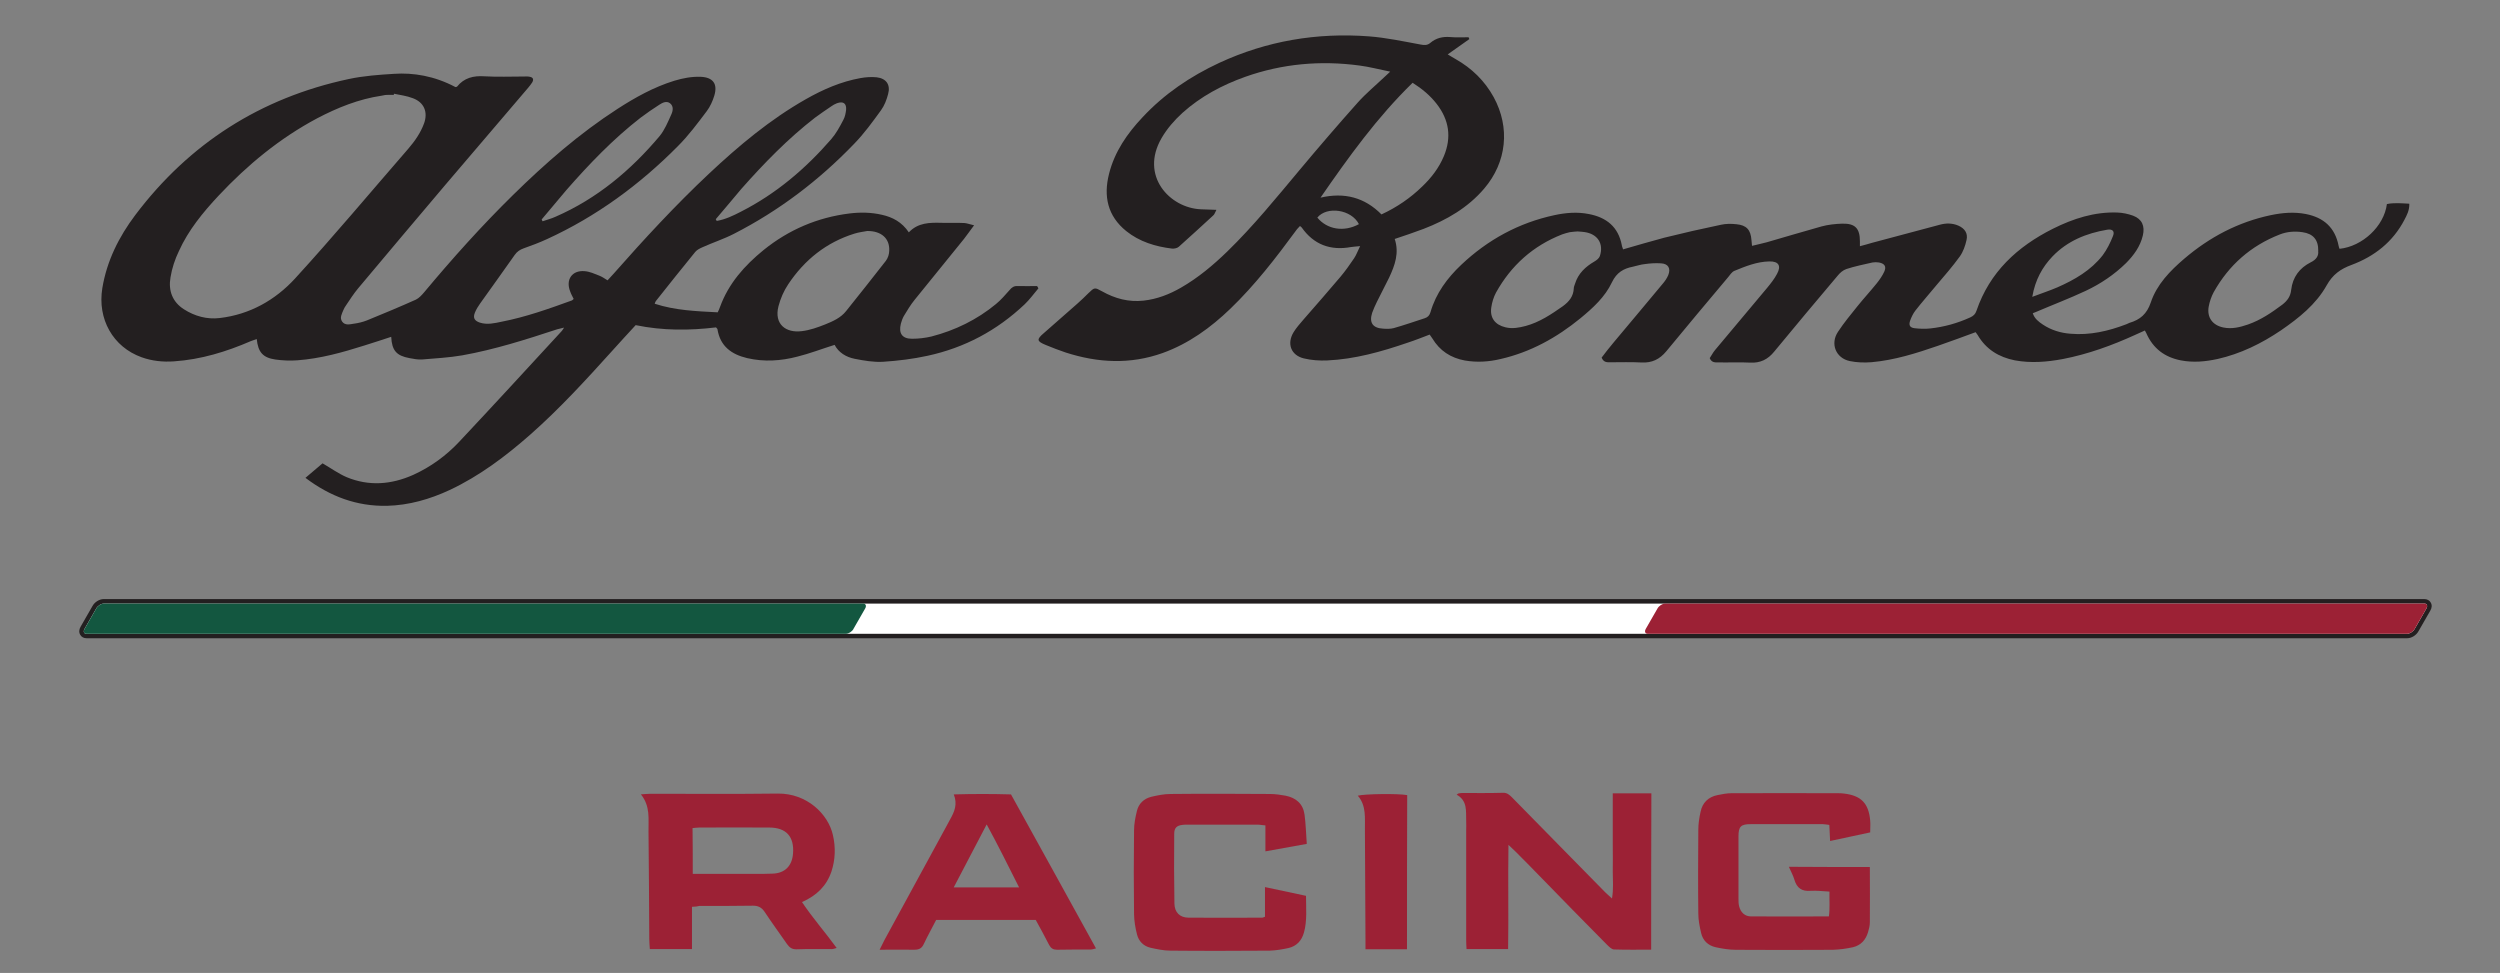 <?xml version="1.0" encoding="UTF-8" standalone="no"?>
<svg
   xmlns:dc="http://purl.org/dc/elements/1.1/"
   xmlns:cc="http://creativecommons.org/ns#"
   xmlns:rdf="http://www.w3.org/1999/02/22-rdf-syntax-ns#"
   xmlns:svg="http://www.w3.org/2000/svg"
   xmlns="http://www.w3.org/2000/svg"
   xmlns:sodipodi="http://sodipodi.sourceforge.net/DTD/sodipodi-0.dtd"
   xmlns:inkscape="http://www.inkscape.org/namespaces/inkscape"
   width="33.382mm"
   height="12.991mm"
   viewBox="0 0 33.382 12.991"
   version="1.1"
   id="svg8"
   inkscape:version="1.0.2-2 (e86c870879, 2021-01-15)"
   sodipodi:docname="alfa_romeo_racing.svg">
  <rect x="0" y="0" width="33.382" height="12.991" fill="#808080" stroke="none"/>
  <defs
     id="defs2" />
  <sodipodi:namedview
     id="base"
     pagecolor="#ffffff"
     bordercolor="#666666"
     borderopacity="1.0"
     inkscape:pageopacity="0.0"
     inkscape:pageshadow="2"
     inkscape:zoom="4.135"
     inkscape:cx="101.42857"
     inkscape:cy="48.571429"
     inkscape:document-units="mm"
     inkscape:current-layer="layer1"
     inkscape:document-rotation="0"
     showgrid="false"
     fit-margin-top="0"
     fit-margin-left="0"
     fit-margin-right="0"
     fit-margin-bottom="0"
     inkscape:window-width="1920"
     inkscape:window-height="1017"
     inkscape:window-x="-8"
     inkscape:window-y="-8"
     inkscape:window-maximized="1" />
  <g
     inkscape:label="Capa 1"
     inkscape:groupmode="layer"
     id="layer1"
     transform="translate(-83.095,-36.594)">
    <g
       id="g977"
       transform="matrix(0.941,0,0,0.941,-3.586,-3.348)">
      <path
         class="st0"
         d="m 101.935,55.313 c 0,0.206 0,0.4 0,0.601 -0.204,0 -0.394,0 -0.598,0 -0.003,-0.05 -0.008,-0.095 -0.008,-0.14 -0.003,-0.508 -0.005,-1.019 -0.011,-1.529 -0.003,-0.177 0.029,-0.357 -0.108,-0.527 0.058,-0.003 0.098,-0.008 0.135,-0.008 0.603,0 1.206,0.005 1.807,-0.003 0.413,-0.005 0.717,0.291 0.783,0.59 0.04,0.175 0.034,0.347 -0.021,0.516 -0.069,0.204 -0.209,0.341 -0.418,0.434 0.153,0.228 0.328,0.426 0.492,0.651 -0.029,0.008 -0.048,0.016 -0.069,0.016 -0.167,0 -0.333,-0.003 -0.503,0.003 -0.064,0 -0.098,-0.026 -0.132,-0.074 -0.106,-0.153 -0.217,-0.304 -0.32,-0.46 -0.042,-0.061 -0.09,-0.085 -0.164,-0.085 -0.251,0.005 -0.505,0.003 -0.759,0.003 -0.026,0.008 -0.056,0.011 -0.106,0.013 m 0.011,-0.468 c 0.235,0 0.455,0 0.677,0 0.151,0 0.304,0.003 0.455,-0.003 0.177,-0.005 0.278,-0.111 0.291,-0.286 0.018,-0.241 -0.098,-0.368 -0.339,-0.368 -0.331,-0.003 -0.661,0 -0.992,0 -0.029,0 -0.061,0.005 -0.095,0.008 0.003,0.217 0.003,0.423 0.003,0.648 z"
         id="path4"
         style="clip-rule:evenodd;fill:#9c2135;fill-rule:evenodd;stroke-width:0.265" />
      <path
         class="st0"
         d="m 115.545,55.922 c -0.183,0 -0.357,0.003 -0.529,-0.003 -0.034,-0.003 -0.071,-0.042 -0.101,-0.071 -0.32,-0.323 -0.638,-0.648 -0.955,-0.974 -0.111,-0.114 -0.222,-0.228 -0.336,-0.341 -0.026,-0.026 -0.056,-0.053 -0.103,-0.098 -0.008,0.505 0.003,0.987 -0.005,1.479 -0.198,0 -0.386,0 -0.59,0 -0.003,-0.048 -0.005,-0.093 -0.005,-0.135 0,-0.513 0,-1.027 0,-1.54 0,-0.05 0.003,-0.101 0,-0.151 -0.005,-0.132 0.021,-0.278 -0.135,-0.365 0.008,-0.005 0.013,-0.011 0.021,-0.016 0.018,-0.003 0.034,-0.008 0.053,-0.008 0.193,0 0.389,0.003 0.582,-0.003 0.058,-0.003 0.093,0.029 0.13,0.066 0.251,0.257 0.5,0.511 0.751,0.765 0.191,0.193 0.381,0.389 0.572,0.582 0.026,0.026 0.056,0.05 0.095,0.087 0.024,-0.138 0.011,-0.259 0.011,-0.381 0.003,-0.124 0,-0.249 0,-0.373 0,-0.119 0,-0.241 0,-0.362 0,-0.124 0,-0.246 0,-0.376 0.188,0 0.365,0 0.548,0 -0.003,0.738 -0.003,1.468 -0.003,2.217"
         id="path6"
         style="clip-rule:evenodd;fill:#9c2135;fill-rule:evenodd;stroke-width:0.265" />
      <path
         class="st0"
         d="m 118.649,54.749 c 0,0.275 0.003,0.532 0,0.788 0,0.045 -0.013,0.093 -0.026,0.138 -0.032,0.108 -0.101,0.185 -0.212,0.212 -0.095,0.021 -0.191,0.034 -0.288,0.037 -0.458,0.003 -0.918,0.003 -1.376,0 -0.095,0 -0.193,-0.016 -0.288,-0.037 -0.106,-0.024 -0.18,-0.095 -0.204,-0.201 -0.021,-0.09 -0.04,-0.183 -0.04,-0.275 -0.005,-0.397 -0.003,-0.794 0,-1.191 0,-0.085 0.013,-0.169 0.032,-0.254 0.026,-0.13 0.111,-0.212 0.243,-0.238 0.064,-0.013 0.13,-0.026 0.196,-0.026 0.503,-0.003 1.003,0 1.505,0 0.032,0 0.064,0 0.093,0.005 0.243,0.029 0.349,0.14 0.37,0.384 0.005,0.05 0,0.101 0,0.167 -0.185,0.04 -0.37,0.079 -0.569,0.122 -0.005,-0.079 -0.008,-0.148 -0.011,-0.228 -0.029,-0.003 -0.061,-0.011 -0.09,-0.011 -0.341,0 -0.685,0 -1.027,0 -0.138,0 -0.172,0.034 -0.172,0.172 0,0.296 0,0.59 0,0.886 0,0.034 0,0.071 0.008,0.103 0.021,0.09 0.082,0.148 0.169,0.148 0.365,0.003 0.73,0 1.106,0 0.016,-0.116 0.005,-0.228 0.008,-0.352 -0.093,-0.005 -0.18,-0.016 -0.267,-0.011 -0.124,0.011 -0.196,-0.04 -0.23,-0.156 -0.018,-0.061 -0.05,-0.119 -0.079,-0.185 0.386,0.003 0.762,0.003 1.148,0.003"
         id="path8"
         style="clip-rule:evenodd;fill:#9c2135;fill-rule:evenodd;stroke-width:0.265" />
      <path
         class="st0"
         d="m 110.659,54.421 c -0.201,0.037 -0.386,0.071 -0.587,0.106 0,-0.13 0,-0.243 0,-0.368 -0.045,-0.003 -0.077,-0.011 -0.111,-0.011 -0.333,0 -0.669,0 -1.003,0 -0.018,0 -0.04,0 -0.058,0.003 -0.085,0.008 -0.122,0.042 -0.122,0.127 -0.003,0.331 -0.003,0.661 0.003,0.992 0.003,0.124 0.077,0.196 0.198,0.198 0.349,0.003 0.699,0 1.05,0 0.008,0 0.013,-0.005 0.037,-0.013 0,-0.132 0,-0.27 0,-0.421 0.201,0.042 0.386,0.082 0.582,0.124 0,0.177 0.018,0.352 -0.029,0.521 -0.032,0.114 -0.103,0.193 -0.22,0.22 -0.087,0.019 -0.175,0.034 -0.265,0.037 -0.471,0.003 -0.939,0.005 -1.41,0 -0.095,0 -0.193,-0.021 -0.286,-0.042 -0.098,-0.024 -0.164,-0.093 -0.188,-0.188 -0.024,-0.093 -0.04,-0.191 -0.042,-0.286 -0.005,-0.397 -0.005,-0.794 0,-1.188 0,-0.093 0.018,-0.185 0.04,-0.275 0.024,-0.106 0.098,-0.177 0.204,-0.204 0.09,-0.021 0.183,-0.04 0.275,-0.04 0.471,-0.005 0.939,-0.003 1.41,0 0.074,0 0.148,0.011 0.22,0.024 0.148,0.029 0.249,0.114 0.27,0.267 0.018,0.13 0.021,0.267 0.032,0.415"
         id="path10"
         style="clip-rule:evenodd;fill:#9c2135;fill-rule:evenodd;stroke-width:0.265" />
      <path
         class="st0"
         d="m 104.597,55.924 c 0.032,-0.064 0.05,-0.101 0.069,-0.138 0.294,-0.542 0.59,-1.085 0.886,-1.627 0.016,-0.032 0.034,-0.061 0.05,-0.093 0.058,-0.103 0.103,-0.209 0.048,-0.347 0.278,-0.008 0.542,-0.008 0.812,0 0.402,0.728 0.802,1.45 1.206,2.185 -0.032,0.008 -0.053,0.016 -0.074,0.016 -0.159,0 -0.318,0 -0.479,0.003 -0.053,0 -0.085,-0.019 -0.111,-0.066 -0.061,-0.122 -0.127,-0.238 -0.191,-0.357 -0.474,0 -0.939,0 -1.413,0 -0.058,0.114 -0.122,0.228 -0.175,0.341 -0.029,0.064 -0.069,0.082 -0.135,0.082 -0.156,-0.003 -0.315,0 -0.495,0 m 1.982,-0.884 c -0.153,-0.304 -0.296,-0.593 -0.46,-0.894 -0.161,0.31 -0.312,0.595 -0.468,0.894 0.315,0 0.609,0 0.929,0 z"
         id="path12"
         style="clip-rule:evenodd;fill:#9c2135;fill-rule:evenodd;stroke-width:0.265" />
      <path
         class="st0"
         d="m 112.082,55.916 c -0.196,0 -0.386,0 -0.59,0 0,-0.05 0,-0.095 0,-0.14 -0.003,-0.516 -0.005,-1.032 -0.008,-1.55 -0.003,-0.169 0.024,-0.344 -0.101,-0.489 0.098,-0.026 0.574,-0.032 0.701,-0.008 -0.003,0.722 -0.003,1.447 -0.003,2.188"
         id="path14"
         style="clip-rule:evenodd;fill:#9c2135;fill-rule:evenodd;stroke-width:0.265" />
      <path
         class="st1"
         d="m 93.342,51.471 c -0.026,0 -0.05,-0.013 -0.061,-0.032 -0.013,-0.024 -0.011,-0.053 0.005,-0.085 l 0.167,-0.291 c 0.026,-0.048 0.085,-0.085 0.135,-0.085 h 32.93 c 0.026,0 0.05,0.011 0.061,0.032 0.013,0.024 0.011,0.053 -0.005,0.085 l -0.167,0.291 c -0.026,0.048 -0.085,0.085 -0.135,0.085 H 93.342"
         id="path16"
         style="fill:#ffffff;stroke-width:0.265" />
      <path
         class="st2"
         d="m 126.518,51.011 c 0.037,0 0.05,0.032 0.029,0.069 l -0.167,0.291 c -0.021,0.037 -0.069,0.069 -0.108,0.069 H 93.344 c -0.037,0 -0.05,-0.032 -0.029,-0.069 l 0.167,-0.291 c 0.021,-0.037 0.069,-0.069 0.108,-0.069 h 32.927 m 0,-0.064 H 93.588 c -0.061,0 -0.13,0.042 -0.161,0.101 l -0.167,0.291 c -0.024,0.04 -0.026,0.082 -0.005,0.116 0.019,0.032 0.05,0.048 0.09,0.048 H 126.274 c 0.061,0 0.13,-0.042 0.161,-0.101 l 0.167,-0.291 c 0.024,-0.04 0.026,-0.082 0.005,-0.116 -0.016,-0.029 -0.05,-0.048 -0.09,-0.048 z"
         id="path18"
         style="fill:#231f20;stroke-width:0.265" />
      <path
         class="st3"
         d="m 104.227,51.371 c -0.021,0.037 -0.069,0.069 -0.108,0.069 H 93.344 c -0.037,0 -0.05,-0.032 -0.029,-0.069 l 0.167,-0.291 c 0.021,-0.037 0.069,-0.069 0.108,-0.069 h 10.774 c 0.037,0 0.05,0.032 0.029,0.069 l -0.167,0.291"
         id="path20"
         style="fill:#135740;stroke-width:0.265" />
      <path
         class="st4"
         d="m 126.38,51.371 c -0.021,0.037 -0.069,0.069 -0.108,0.069 h -10.774 c -0.037,0 -0.05,-0.032 -0.029,-0.069 l 0.167,-0.291 c 0.021,-0.037 0.069,-0.069 0.108,-0.069 h 10.774 c 0.037,0 0.05,0.032 0.029,0.069 l -0.167,0.291"
         id="path22"
         style="fill:#9c2135;stroke-width:0.265" />
      <path
         class="st5"
         d="m 115.143,45.986 c 0.204,-0.058 0.397,-0.116 0.59,-0.167 0.265,-0.066 0.532,-0.127 0.802,-0.183 0.071,-0.016 0.146,-0.016 0.22,-0.008 0.143,0.013 0.204,0.079 0.214,0.225 0.003,0.021 0.005,0.045 0.008,0.082 0.074,-0.019 0.14,-0.032 0.206,-0.05 0.259,-0.074 0.519,-0.153 0.778,-0.225 0.095,-0.026 0.198,-0.037 0.296,-0.04 0.185,-0.005 0.251,0.069 0.251,0.251 0,0.019 0,0.037 0,0.069 0.064,-0.016 0.116,-0.032 0.172,-0.048 0.32,-0.085 0.64,-0.172 0.963,-0.257 0.087,-0.024 0.177,-0.024 0.262,0.013 0.09,0.04 0.138,0.108 0.116,0.204 -0.018,0.082 -0.048,0.167 -0.095,0.233 -0.103,0.143 -0.222,0.278 -0.336,0.413 -0.098,0.119 -0.201,0.235 -0.296,0.357 -0.032,0.042 -0.056,0.093 -0.074,0.143 -0.021,0.064 -0.003,0.098 0.066,0.106 0.071,0.008 0.148,0.011 0.22,0.003 0.196,-0.021 0.386,-0.074 0.566,-0.156 0.045,-0.021 0.074,-0.045 0.09,-0.095 0.188,-0.55 0.579,-0.91 1.085,-1.164 0.286,-0.143 0.587,-0.241 0.913,-0.23 0.077,0.003 0.153,0.019 0.225,0.045 0.127,0.048 0.169,0.148 0.138,0.28 -0.037,0.156 -0.127,0.28 -0.238,0.392 -0.167,0.164 -0.36,0.294 -0.572,0.394 -0.23,0.108 -0.468,0.198 -0.704,0.299 -0.013,0.005 -0.029,0.011 -0.048,0.019 0.024,0.077 0.085,0.122 0.143,0.161 0.119,0.079 0.251,0.119 0.392,0.13 0.275,0.024 0.537,-0.037 0.794,-0.135 0.013,-0.005 0.029,-0.013 0.042,-0.019 0.153,-0.045 0.249,-0.127 0.304,-0.291 0.085,-0.254 0.273,-0.447 0.474,-0.619 0.36,-0.307 0.765,-0.521 1.23,-0.619 0.164,-0.034 0.328,-0.048 0.495,-0.016 0.254,0.05 0.415,0.191 0.466,0.452 0.003,0.016 0.008,0.029 0.013,0.042 0.325,-0.034 0.632,-0.32 0.672,-0.635 0.101,-0.021 0.206,-0.011 0.318,-0.005 0.003,0.093 -0.034,0.161 -0.069,0.228 -0.164,0.315 -0.426,0.519 -0.749,0.64 -0.159,0.058 -0.27,0.138 -0.355,0.291 -0.151,0.27 -0.394,0.463 -0.648,0.638 -0.278,0.188 -0.574,0.333 -0.902,0.407 -0.172,0.037 -0.344,0.053 -0.519,0.019 -0.23,-0.045 -0.394,-0.169 -0.489,-0.384 -0.005,-0.011 -0.011,-0.019 -0.021,-0.04 -0.045,0.021 -0.09,0.04 -0.135,0.061 -0.331,0.151 -0.672,0.275 -1.029,0.344 -0.225,0.042 -0.452,0.061 -0.68,0.019 -0.228,-0.045 -0.41,-0.156 -0.529,-0.36 -0.008,-0.013 -0.018,-0.024 -0.029,-0.04 -0.18,0.066 -0.357,0.132 -0.534,0.193 -0.307,0.106 -0.616,0.204 -0.942,0.233 -0.103,0.008 -0.209,0.005 -0.31,-0.016 -0.198,-0.042 -0.28,-0.246 -0.167,-0.415 0.085,-0.13 0.185,-0.249 0.28,-0.368 0.087,-0.108 0.183,-0.212 0.27,-0.32 0.04,-0.05 0.079,-0.106 0.106,-0.164 0.034,-0.074 0.008,-0.116 -0.074,-0.132 -0.029,-0.005 -0.064,-0.005 -0.093,0 -0.124,0.029 -0.249,0.053 -0.37,0.093 -0.048,0.016 -0.093,0.056 -0.124,0.095 -0.302,0.357 -0.603,0.717 -0.9,1.077 -0.09,0.111 -0.198,0.164 -0.341,0.156 -0.151,-0.008 -0.302,0 -0.452,-0.003 -0.045,0 -0.095,0.005 -0.122,-0.061 0.024,-0.034 0.045,-0.079 0.077,-0.116 0.246,-0.294 0.492,-0.587 0.738,-0.881 0.05,-0.061 0.103,-0.127 0.14,-0.198 0.064,-0.116 0.021,-0.18 -0.108,-0.177 -0.177,0.003 -0.339,0.069 -0.5,0.135 -0.034,0.016 -0.061,0.058 -0.087,0.09 -0.294,0.349 -0.587,0.699 -0.876,1.05 -0.095,0.114 -0.204,0.167 -0.352,0.159 -0.146,-0.008 -0.294,-0.003 -0.442,-0.003 -0.045,0 -0.095,0.005 -0.124,-0.066 0.053,-0.069 0.111,-0.146 0.172,-0.217 0.233,-0.28 0.468,-0.556 0.699,-0.836 0.029,-0.034 0.056,-0.074 0.074,-0.116 0.04,-0.098 0,-0.164 -0.103,-0.169 -0.077,-0.005 -0.153,0 -0.23,0.011 -0.058,0.005 -0.114,0.026 -0.169,0.037 -0.132,0.026 -0.23,0.082 -0.296,0.22 -0.098,0.209 -0.27,0.365 -0.447,0.511 -0.336,0.275 -0.709,0.482 -1.135,0.579 -0.167,0.04 -0.336,0.05 -0.505,0.021 -0.201,-0.037 -0.357,-0.138 -0.463,-0.315 -0.011,-0.016 -0.021,-0.032 -0.037,-0.053 -0.106,0.04 -0.209,0.082 -0.315,0.116 -0.37,0.127 -0.746,0.233 -1.138,0.251 -0.111,0.005 -0.225,-0.003 -0.333,-0.029 -0.183,-0.045 -0.243,-0.209 -0.146,-0.37 0.04,-0.066 0.093,-0.124 0.143,-0.183 0.175,-0.201 0.352,-0.402 0.524,-0.606 0.069,-0.082 0.132,-0.172 0.193,-0.262 0.032,-0.048 0.05,-0.101 0.085,-0.172 -0.058,0.005 -0.095,0.008 -0.13,0.013 -0.291,0.053 -0.527,-0.034 -0.699,-0.278 -0.005,-0.005 -0.011,-0.011 -0.024,-0.021 -0.018,0.021 -0.04,0.04 -0.056,0.064 -0.286,0.389 -0.582,0.773 -0.931,1.109 -0.28,0.27 -0.593,0.497 -0.963,0.63 -0.46,0.164 -0.918,0.14 -1.376,-0.008 -0.095,-0.032 -0.191,-0.069 -0.28,-0.106 -0.13,-0.053 -0.135,-0.079 -0.029,-0.169 0.161,-0.14 0.32,-0.28 0.479,-0.421 0.053,-0.045 0.101,-0.095 0.151,-0.143 0.09,-0.087 0.09,-0.087 0.196,-0.029 0.183,0.103 0.378,0.156 0.59,0.132 0.191,-0.021 0.368,-0.09 0.532,-0.185 0.243,-0.14 0.455,-0.318 0.656,-0.513 0.37,-0.36 0.693,-0.759 1.024,-1.154 0.27,-0.323 0.545,-0.643 0.826,-0.958 0.116,-0.13 0.251,-0.241 0.376,-0.36 0.021,-0.021 0.045,-0.042 0.085,-0.079 -0.159,-0.032 -0.296,-0.069 -0.437,-0.087 -0.553,-0.074 -1.095,-0.026 -1.622,0.161 -0.325,0.116 -0.63,0.278 -0.889,0.511 -0.116,0.106 -0.217,0.222 -0.296,0.357 -0.312,0.537 0.116,0.992 0.556,1.011 0.069,0.003 0.135,0.005 0.222,0.008 -0.021,0.037 -0.026,0.064 -0.045,0.079 -0.161,0.148 -0.325,0.299 -0.489,0.445 -0.021,0.019 -0.064,0.029 -0.095,0.026 -0.238,-0.029 -0.463,-0.098 -0.651,-0.249 -0.265,-0.214 -0.325,-0.495 -0.243,-0.815 0.079,-0.312 0.257,-0.569 0.474,-0.799 0.31,-0.333 0.68,-0.582 1.09,-0.773 0.675,-0.312 1.384,-0.431 2.122,-0.376 0.246,0.019 0.489,0.071 0.733,0.116 0.053,0.011 0.098,0.013 0.14,-0.024 0.082,-0.069 0.175,-0.09 0.28,-0.082 0.087,0.008 0.175,0.003 0.262,0.003 0.003,0.008 0.008,0.016 0.011,0.026 -0.098,0.069 -0.196,0.14 -0.307,0.217 0.045,0.026 0.077,0.048 0.111,0.066 0.23,0.13 0.415,0.31 0.542,0.542 0.235,0.431 0.185,0.921 -0.135,1.296 -0.233,0.273 -0.532,0.445 -0.86,0.572 -0.132,0.05 -0.267,0.095 -0.41,0.143 0.066,0.198 0.003,0.373 -0.079,0.548 -0.056,0.114 -0.116,0.228 -0.172,0.341 -0.026,0.053 -0.05,0.106 -0.069,0.159 -0.045,0.14 0.008,0.217 0.156,0.225 0.05,0.003 0.103,0.005 0.151,-0.008 0.148,-0.042 0.294,-0.093 0.439,-0.14 0.042,-0.013 0.069,-0.04 0.082,-0.087 0.077,-0.267 0.238,-0.484 0.437,-0.672 0.376,-0.355 0.815,-0.595 1.323,-0.704 0.159,-0.034 0.32,-0.048 0.484,-0.016 0.254,0.048 0.421,0.183 0.471,0.445 0,0.013 0.011,0.032 0.018,0.058 m -2.987,-2.365 c -0.505,0.492 -0.908,1.053 -1.307,1.63 0.339,-0.079 0.627,-0.003 0.865,0.238 0.222,-0.103 0.413,-0.235 0.579,-0.397 0.13,-0.124 0.238,-0.265 0.307,-0.431 0.111,-0.267 0.074,-0.513 -0.103,-0.741 -0.093,-0.119 -0.204,-0.212 -0.341,-0.299 z m 12.851,2.387 c 0.003,-0.161 -0.074,-0.246 -0.225,-0.267 -0.108,-0.016 -0.217,-0.008 -0.32,0.032 -0.413,0.161 -0.725,0.437 -0.939,0.82 -0.034,0.064 -0.058,0.135 -0.071,0.206 -0.026,0.153 0.056,0.262 0.206,0.294 0.122,0.026 0.238,-0.003 0.352,-0.042 0.183,-0.064 0.336,-0.169 0.489,-0.283 0.071,-0.056 0.114,-0.116 0.124,-0.209 0.021,-0.18 0.119,-0.31 0.275,-0.389 0.087,-0.042 0.116,-0.098 0.108,-0.161 z m -10.504,-0.278 c -0.04,0.003 -0.079,0.005 -0.116,0.011 -0.037,0.008 -0.074,0.019 -0.111,0.032 -0.41,0.161 -0.722,0.439 -0.937,0.826 -0.034,0.064 -0.056,0.138 -0.066,0.206 -0.024,0.151 0.053,0.251 0.201,0.286 0.098,0.024 0.193,0.005 0.286,-0.019 0.196,-0.053 0.362,-0.164 0.527,-0.28 0.09,-0.066 0.151,-0.14 0.156,-0.254 0,-0.021 0.011,-0.045 0.018,-0.066 0.045,-0.146 0.148,-0.241 0.275,-0.315 0.032,-0.019 0.066,-0.045 0.077,-0.077 0.058,-0.177 -0.032,-0.315 -0.22,-0.341 -0.029,-0.005 -0.061,-0.005 -0.09,-0.008 z m 6.445,0.929 c 0.13,-0.05 0.246,-0.087 0.357,-0.135 0.246,-0.108 0.476,-0.241 0.643,-0.455 0.061,-0.082 0.108,-0.177 0.146,-0.273 0.029,-0.069 -0.008,-0.103 -0.082,-0.09 -0.296,0.05 -0.564,0.159 -0.775,0.378 -0.146,0.153 -0.246,0.333 -0.288,0.574 z m -9.554,-1.032 c -0.106,-0.209 -0.455,-0.259 -0.59,-0.093 0.138,0.169 0.378,0.209 0.59,0.093 z"
         id="path24"
         style="clip-rule:evenodd;fill:#231f20;fill-rule:evenodd;stroke-width:0.265" />
      <path
         class="st5"
         d="m 106.854,46.534 c -0.066,0.077 -0.127,0.164 -0.201,0.233 -0.392,0.37 -0.849,0.614 -1.376,0.728 -0.206,0.045 -0.418,0.071 -0.63,0.085 -0.132,0.008 -0.27,-0.016 -0.402,-0.042 -0.124,-0.024 -0.23,-0.09 -0.286,-0.198 -0.185,0.058 -0.355,0.124 -0.529,0.167 -0.233,0.061 -0.471,0.077 -0.712,0.021 -0.222,-0.053 -0.381,-0.167 -0.421,-0.407 0,-0.008 -0.008,-0.013 -0.021,-0.029 -0.373,0.045 -0.754,0.048 -1.14,-0.032 -0.111,0.122 -0.225,0.243 -0.336,0.368 -0.37,0.41 -0.743,0.818 -1.159,1.185 -0.349,0.307 -0.72,0.587 -1.143,0.786 -0.283,0.132 -0.579,0.217 -0.892,0.225 -0.426,0.008 -0.802,-0.13 -1.156,-0.397 0.087,-0.074 0.169,-0.143 0.243,-0.206 0.119,0.069 0.225,0.146 0.341,0.196 0.318,0.132 0.635,0.106 0.945,-0.032 0.251,-0.114 0.468,-0.273 0.654,-0.471 0.487,-0.519 0.968,-1.042 1.45,-1.566 0.011,-0.011 0.018,-0.024 0.037,-0.053 -0.042,0.011 -0.071,0.016 -0.098,0.024 -0.444,0.146 -0.889,0.288 -1.349,0.37 -0.185,0.032 -0.376,0.042 -0.564,0.058 -0.061,0.005 -0.124,-0.008 -0.183,-0.019 -0.185,-0.034 -0.249,-0.108 -0.259,-0.302 -0.13,0.042 -0.257,0.085 -0.384,0.124 -0.31,0.098 -0.622,0.185 -0.947,0.209 -0.103,0.008 -0.209,0.003 -0.312,-0.011 -0.177,-0.026 -0.246,-0.103 -0.265,-0.291 -0.029,0.011 -0.056,0.019 -0.082,0.029 -0.349,0.151 -0.709,0.262 -1.093,0.288 -0.156,0.011 -0.31,-0.005 -0.458,-0.058 -0.407,-0.146 -0.63,-0.542 -0.558,-0.982 0.064,-0.386 0.235,-0.728 0.468,-1.037 0.767,-1.016 1.778,-1.662 3.027,-1.929 0.209,-0.045 0.429,-0.061 0.643,-0.074 0.273,-0.019 0.574,0.029 0.873,0.188 0.008,-0.003 0.019,-0.003 0.021,-0.005 0.101,-0.127 0.235,-0.159 0.392,-0.148 0.185,0.011 0.37,0.003 0.556,0.003 0.026,0 0.056,-0.003 0.082,0.003 0.05,0.008 0.064,0.037 0.037,0.082 -0.016,0.026 -0.037,0.05 -0.056,0.074 -0.389,0.455 -0.778,0.913 -1.167,1.368 -0.418,0.492 -0.833,0.987 -1.249,1.482 -0.061,0.074 -0.114,0.156 -0.167,0.235 -0.016,0.021 -0.029,0.045 -0.04,0.071 -0.021,0.053 -0.056,0.108 -0.016,0.164 0.042,0.056 0.108,0.037 0.161,0.029 0.064,-0.008 0.13,-0.024 0.191,-0.048 0.233,-0.095 0.463,-0.191 0.693,-0.294 0.045,-0.021 0.085,-0.066 0.119,-0.106 0.4,-0.479 0.815,-0.942 1.259,-1.378 0.458,-0.45 0.942,-0.873 1.482,-1.222 0.254,-0.164 0.516,-0.31 0.807,-0.4 0.122,-0.037 0.249,-0.061 0.376,-0.056 0.175,0.008 0.243,0.101 0.191,0.27 -0.024,0.077 -0.058,0.153 -0.106,0.217 -0.13,0.172 -0.259,0.347 -0.413,0.5 -0.54,0.545 -1.154,0.995 -1.852,1.315 -0.108,0.05 -0.222,0.093 -0.333,0.132 -0.053,0.019 -0.093,0.045 -0.127,0.093 -0.161,0.23 -0.328,0.46 -0.492,0.691 -0.029,0.04 -0.056,0.085 -0.074,0.13 -0.029,0.074 -0.005,0.114 0.071,0.14 0.106,0.034 0.209,0.008 0.31,-0.013 0.341,-0.066 0.669,-0.183 0.997,-0.302 0.008,-0.003 0.011,-0.011 0.024,-0.021 -0.016,-0.034 -0.037,-0.069 -0.05,-0.108 -0.066,-0.167 0.029,-0.302 0.206,-0.286 0.071,0.005 0.14,0.037 0.209,0.064 0.04,0.016 0.074,0.04 0.116,0.066 0.029,-0.032 0.058,-0.064 0.087,-0.095 0.431,-0.489 0.876,-0.971 1.352,-1.418 0.423,-0.397 0.868,-0.77 1.376,-1.058 0.243,-0.138 0.497,-0.249 0.775,-0.299 0.074,-0.013 0.153,-0.019 0.23,-0.011 0.135,0.016 0.198,0.106 0.161,0.238 -0.021,0.082 -0.053,0.164 -0.101,0.23 -0.119,0.164 -0.241,0.333 -0.384,0.479 -0.497,0.516 -1.061,0.945 -1.701,1.273 -0.143,0.074 -0.299,0.124 -0.447,0.191 -0.037,0.016 -0.079,0.037 -0.103,0.066 -0.188,0.23 -0.373,0.463 -0.558,0.696 -0.008,0.008 -0.011,0.021 -0.018,0.04 0.291,0.095 0.59,0.106 0.894,0.122 0.013,-0.026 0.024,-0.05 0.032,-0.074 0.122,-0.336 0.349,-0.59 0.619,-0.81 0.357,-0.288 0.765,-0.463 1.22,-0.519 0.153,-0.019 0.31,-0.016 0.46,0.019 0.151,0.034 0.283,0.103 0.381,0.249 0.13,-0.138 0.296,-0.14 0.466,-0.135 0.108,0.003 0.217,-0.003 0.325,0.003 0.037,0.003 0.077,0.019 0.135,0.032 -0.058,0.077 -0.098,0.135 -0.143,0.193 -0.233,0.288 -0.468,0.577 -0.701,0.865 -0.058,0.071 -0.106,0.153 -0.153,0.23 -0.018,0.032 -0.032,0.071 -0.042,0.108 -0.034,0.138 0.018,0.214 0.159,0.214 0.093,0 0.185,-0.011 0.275,-0.032 0.336,-0.087 0.646,-0.238 0.915,-0.46 0.071,-0.058 0.132,-0.13 0.193,-0.198 0.032,-0.04 0.064,-0.061 0.116,-0.058 0.093,0.003 0.183,0 0.275,0 0.008,0.011 0.013,0.021 0.018,0.032 m -9.144,-2.76 c 0,0.005 -0.003,0.011 -0.003,0.016 -0.034,0 -0.069,-0.003 -0.103,0 -0.024,0 -0.045,0.008 -0.069,0.011 -0.325,0.048 -0.624,0.169 -0.913,0.32 -0.532,0.283 -0.99,0.661 -1.4,1.098 -0.222,0.238 -0.429,0.489 -0.564,0.788 -0.056,0.116 -0.098,0.243 -0.119,0.373 -0.032,0.185 0.026,0.347 0.191,0.452 0.153,0.098 0.328,0.146 0.508,0.124 0.426,-0.05 0.786,-0.254 1.066,-0.558 0.55,-0.601 1.074,-1.228 1.609,-1.844 0.093,-0.108 0.175,-0.225 0.225,-0.362 0.056,-0.159 0,-0.296 -0.159,-0.355 -0.087,-0.034 -0.18,-0.045 -0.27,-0.064 z m 6.715,1.947 c -0.061,0.011 -0.122,0.019 -0.18,0.037 -0.4,0.124 -0.709,0.373 -0.939,0.717 -0.064,0.095 -0.111,0.204 -0.14,0.315 -0.064,0.254 0.106,0.381 0.331,0.352 0.114,-0.013 0.225,-0.053 0.331,-0.095 0.111,-0.045 0.222,-0.093 0.299,-0.191 0.188,-0.235 0.376,-0.471 0.561,-0.709 0.032,-0.04 0.05,-0.098 0.05,-0.148 0.008,-0.175 -0.116,-0.28 -0.312,-0.278 z m -2.148,-0.167 c 0.005,0.008 0.008,0.016 0.013,0.024 0.122,-0.021 0.233,-0.074 0.341,-0.13 0.5,-0.254 0.918,-0.609 1.283,-1.029 0.069,-0.079 0.122,-0.177 0.172,-0.273 0.024,-0.042 0.034,-0.095 0.04,-0.143 0.008,-0.093 -0.04,-0.127 -0.13,-0.095 -0.029,0.011 -0.056,0.026 -0.082,0.045 -0.077,0.053 -0.153,0.103 -0.228,0.159 -0.386,0.299 -0.725,0.648 -1.048,1.013 -0.119,0.14 -0.238,0.286 -0.362,0.429 z m -2.471,0.003 c 0.005,0.008 0.011,0.019 0.013,0.026 0.061,-0.021 0.124,-0.037 0.183,-0.064 0.59,-0.257 1.069,-0.659 1.479,-1.146 0.071,-0.087 0.116,-0.198 0.164,-0.304 0.024,-0.05 0.037,-0.119 -0.018,-0.161 -0.05,-0.037 -0.106,-0.008 -0.151,0.021 -0.09,0.058 -0.18,0.119 -0.267,0.185 -0.389,0.302 -0.728,0.656 -1.053,1.027 -0.116,0.138 -0.233,0.278 -0.349,0.415 z"
         id="path26"
         style="clip-rule:evenodd;fill:#231f20;fill-rule:evenodd;stroke-width:0.265" />
    </g>
  </g>
</svg>
